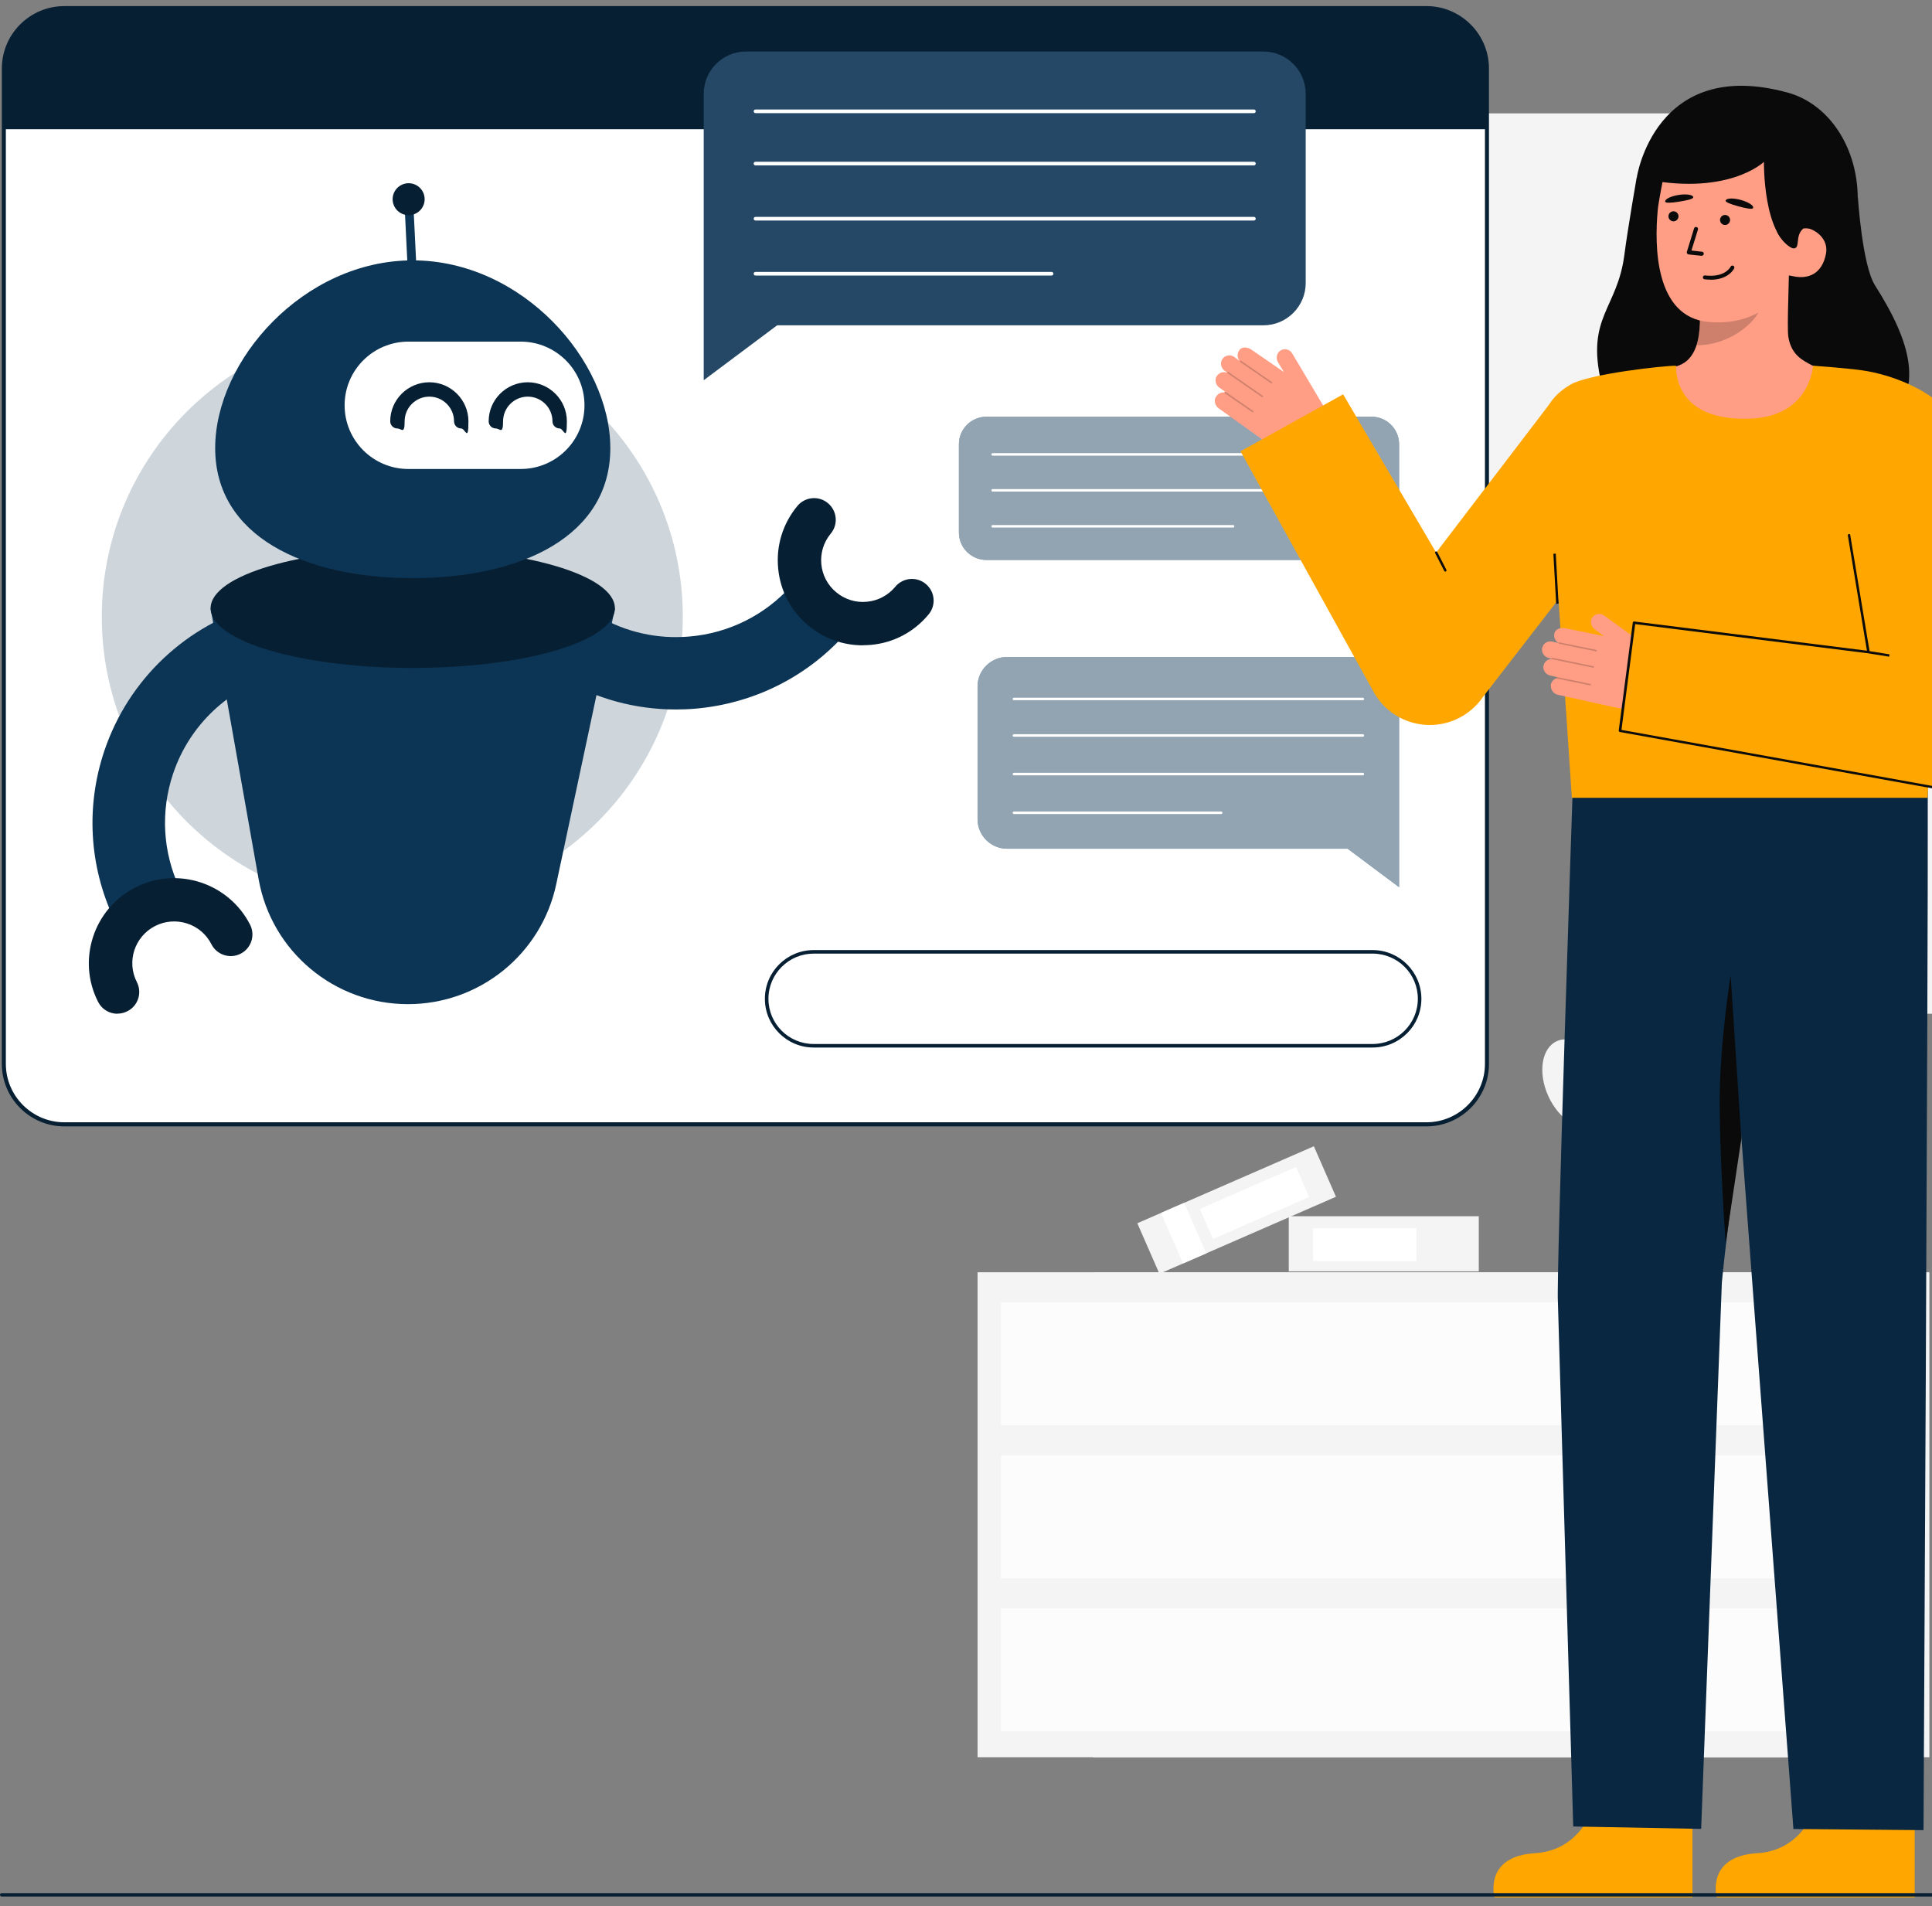 <svg xmlns="http://www.w3.org/2000/svg" width="148" height="146" viewBox="0 0 148 146" fill="none"><rect x="0" y="0" width="148" height="146" fill="#808080" stroke="none"/><path d="M128.048 88.387C128.912 85.866 128.278 83.365 126.631 82.802C124.983 82.239 122.946 83.827 122.082 86.348C121.217 88.87 121.851 91.37 123.499 91.933C125.146 92.496 127.183 90.908 128.048 88.387Z" fill="#F4F4F4"></path><path d="M122.194 86.232C123.367 85.703 123.661 83.823 122.85 82.032C122.04 80.241 120.433 79.218 119.26 79.746C118.088 80.275 117.794 82.155 118.604 83.946C119.414 85.737 121.021 86.76 122.194 86.232Z" fill="#F4F4F4"></path><path d="M119.964 90.506H126.235C127.382 90.506 128.32 91.433 128.32 92.587V95.436C128.32 96.582 127.391 97.517 126.235 97.517H119.964V90.515V90.506Z" fill="#F4F4F4"></path><path d="M113.281 93.155H98.725V97.377H113.281V93.155Z" fill="#F4F4F4"></path><path d="M108.508 94.081H100.582V96.59H108.508V94.081Z" fill="white"></path><path d="M100.647 87.796L87.124 93.693L88.817 97.562L102.341 91.665L100.647 87.796Z" fill="#F4F4F4"></path><path d="M90.709 92.13L88.936 92.904L90.629 96.773L92.403 95.999L90.709 92.13Z" fill="white"></path><path d="M99.279 89.385L91.912 92.598L92.918 94.897L100.286 91.684L99.279 89.385Z" fill="white"></path><path d="M147.798 97.447H83.74V134.591H147.798V97.447Z" fill="#F4F4F4"></path><path d="M138.943 97.447H74.885V134.591H138.943V97.447Z" fill="#F4F4F4"></path><path opacity="0.7" d="M137.157 99.737H76.68V109.161H137.157V99.737Z" fill="white"></path><path opacity="0.7" d="M137.157 111.469H76.68V120.892H137.157V111.469Z" fill="white"></path><path opacity="0.7" d="M137.157 123.192H76.68V132.615H137.157V123.192Z" fill="white"></path><path d="M129.633 8.683H101.396V45.363H129.633V8.683Z" fill="#F4F4F4"></path><path d="M130.553 8.683H129.633V45.363H130.553V8.683Z" fill="#F4F4F4"></path><path d="M152.729 54.385H129.633V77.647H152.729V54.385Z" fill="#F4F4F4"></path><path d="M109.27 0.614H4.932C2.368 0.614 0.29 2.689 0.29 5.247V81.493C0.29 84.052 2.368 86.126 4.932 86.126H109.27C111.834 86.126 113.912 84.052 113.912 81.493V5.247C113.912 2.689 111.834 0.614 109.27 0.614Z" fill="white"></path><path d="M0.141 81.493V5.247C0.141 2.607 2.296 0.466 4.932 0.466H109.27C111.915 0.466 114.061 2.616 114.061 5.247V81.493C114.061 84.133 111.906 86.275 109.27 86.275H4.932C2.287 86.275 0.141 84.124 0.141 81.493ZM4.932 0.763C2.462 0.763 0.448 2.773 0.448 5.239V81.484C0.448 83.95 2.462 85.96 4.932 85.96H109.27C111.74 85.96 113.754 83.95 113.754 81.484V5.247C113.754 2.782 111.74 0.772 109.27 0.772H4.932V0.763Z" fill="#071F33"></path><path d="M0.29 5.239V9.898H113.903V5.239C113.903 2.677 111.828 0.605 109.261 0.605H4.932C2.366 0.605 0.29 2.677 0.29 5.239Z" fill="#071F33"></path><path d="M77.153 65.006H103.236L107.177 67.952V52.584C107.177 51.334 106.161 50.32 104.908 50.32H77.153C75.901 50.32 74.885 51.334 74.885 52.584V62.742C74.885 63.992 75.901 65.006 77.153 65.006Z" fill="#0C3454"></path><path opacity="0.1" d="M77.153 65.006H103.236L107.177 67.952V52.584C107.177 51.334 106.161 50.32 104.908 50.32H77.153C75.901 50.32 74.885 51.334 74.885 52.584V62.742C74.885 63.992 75.901 65.006 77.153 65.006Z" fill="white"></path><path opacity="0.5" d="M77.153 65.006H103.236L107.177 67.952V52.584C107.177 51.334 106.161 50.32 104.908 50.32H77.153C75.901 50.32 74.885 51.334 74.885 52.584V62.742C74.885 63.992 75.901 65.006 77.153 65.006Z" fill="white"></path><path d="M77.67 56.431H104.401C104.453 56.431 104.497 56.387 104.497 56.334C104.497 56.282 104.453 56.238 104.401 56.238H77.67C77.618 56.238 77.574 56.282 77.574 56.334C77.574 56.387 77.618 56.431 77.67 56.431Z" fill="white"></path><path d="M77.67 53.633H104.401C104.453 53.633 104.497 53.59 104.497 53.537C104.497 53.485 104.453 53.441 104.401 53.441H77.67C77.618 53.441 77.574 53.485 77.574 53.537C77.574 53.59 77.618 53.633 77.67 53.633Z" fill="white"></path><path d="M77.67 59.385H104.401C104.453 59.385 104.497 59.342 104.497 59.289C104.497 59.237 104.453 59.193 104.401 59.193H77.67C77.618 59.193 77.574 59.237 77.574 59.289C77.574 59.342 77.618 59.385 77.67 59.385Z" fill="white"></path><path d="M77.67 62.349H93.549C93.602 62.349 93.645 62.305 93.645 62.252C93.645 62.2 93.602 62.156 93.549 62.156H77.67C77.618 62.156 77.574 62.2 77.574 62.252C77.574 62.305 77.618 62.349 77.67 62.349Z" fill="white"></path><path d="M75.568 42.889H103.507L107.177 45.634V34.025C107.177 32.863 106.231 31.919 105.066 31.919H75.568C74.403 31.919 73.457 32.863 73.457 34.025V40.783C73.457 41.945 74.403 42.889 75.568 42.889Z" fill="#0C3454"></path><path opacity="0.1" d="M75.568 42.889H103.507L107.177 45.634V34.025C107.177 32.863 106.231 31.919 105.066 31.919H75.568C74.403 31.919 73.457 32.863 73.457 34.025V40.783C73.457 41.945 74.403 42.889 75.568 42.889Z" fill="white"></path><path opacity="0.5" d="M75.568 42.889H103.507L107.177 45.634V34.025C107.177 32.863 106.231 31.919 105.066 31.919H75.568C74.403 31.919 73.457 32.863 73.457 34.025V40.783C73.457 41.945 74.403 42.889 75.568 42.889Z" fill="white"></path><path d="M76.041 34.9H104.584C104.637 34.9 104.681 34.856 104.681 34.803C104.681 34.751 104.637 34.707 104.584 34.707H76.041C75.989 34.707 75.945 34.751 75.945 34.803C75.945 34.856 75.989 34.9 76.041 34.9Z" fill="white"></path><path d="M76.041 37.653H104.584C104.637 37.653 104.681 37.609 104.681 37.557C104.681 37.505 104.637 37.461 104.584 37.461H76.041C75.989 37.461 75.945 37.505 75.945 37.557C75.945 37.609 75.989 37.653 76.041 37.653Z" fill="white"></path><path d="M76.041 40.407H94.46C94.512 40.407 94.556 40.363 94.556 40.311C94.556 40.258 94.512 40.215 94.46 40.215H76.041C75.989 40.215 75.945 40.258 75.945 40.311C75.945 40.363 75.989 40.407 76.041 40.407Z" fill="white"></path><path d="M139.408 137.476C139.408 137.476 138.593 141.707 134.617 141.943C130.649 142.179 131.508 145.334 131.508 145.334H146.677V137.773L139.399 137.476H139.408Z" fill="#FFA600"></path><path d="M147.711 60.268C147.711 60.268 147.667 58.992 147.675 61.885C147.711 72.647 147.351 140.177 147.351 140.177L137.384 140.089L131.341 59.831L147.711 60.268Z" fill="#092740"></path><path d="M122.381 137.476C122.381 137.476 121.567 141.707 117.591 141.943C113.623 142.179 114.481 145.334 114.481 145.334H129.651V137.773L122.373 137.476H122.381Z" fill="#FFA600"></path><path d="M120.455 61.107C120.455 61.107 119.211 97.901 119.342 99.694L120.516 139.897L130.316 140.081L131.902 98.243C131.902 98.243 132.935 86.703 135.729 75.986C137.165 70.487 138.015 64.858 138.295 59.175L120.455 61.099V61.107Z" fill="#092740"></path><path d="M133.391 87.193L132.576 74.71C132.576 74.71 131.735 79.893 131.735 84.369C131.735 88.845 132.191 95.209 132.191 95.209L133.399 87.193H133.391Z" fill="#0A0A0A"></path><path d="M147.816 60.268H147.851C147.851 60.268 147.824 59.639 147.816 60.268Z" fill="#071F33"></path><path d="M147.772 60.268H147.807C147.807 60.268 147.781 59.639 147.772 60.268Z" fill="#071F33"></path><path d="M93.146 30.406C93.277 30.153 93.549 30.03 93.803 30.056C93.803 30.048 93.803 30.03 93.803 30.022C93.812 30.004 93.838 29.995 93.855 30.004L93.409 29.689C93.137 29.497 93.032 29.13 93.19 28.841C93.356 28.544 93.707 28.431 94.004 28.553C94.004 28.553 94.004 28.544 94.004 28.535L93.82 28.404C93.566 28.221 93.461 27.889 93.584 27.6C93.759 27.215 94.223 27.111 94.547 27.338L94.968 27.644C94.775 27.425 94.749 27.093 94.924 26.84C95.125 26.516 95.581 26.586 95.861 26.778L98.349 28.492L97.902 27.749C97.727 27.451 97.788 27.049 98.077 26.857C98.383 26.647 98.804 26.752 98.988 27.067L101.414 31.149C102.009 32.146 101.694 33.431 100.722 34.051C99.601 34.76 98.165 34.716 97.096 33.947L93.339 31.263C93.094 31.088 92.98 30.703 93.12 30.432L93.146 30.406Z" fill="#FF9E85"></path><g opacity="0.2"><path d="M97.446 29.34C97.429 29.366 97.394 29.375 97.368 29.357L95.003 27.723C94.977 27.705 94.968 27.67 94.985 27.644C95.003 27.618 95.038 27.609 95.064 27.626L97.429 29.261C97.455 29.279 97.464 29.314 97.446 29.34Z" fill="#0C0C0C"></path></g><g opacity="0.2"><path d="M96.754 30.398C96.737 30.424 96.702 30.432 96.676 30.415L94.039 28.588C94.013 28.57 94.004 28.535 94.022 28.509C94.039 28.483 94.074 28.474 94.101 28.492L96.737 30.319C96.763 30.336 96.772 30.371 96.754 30.398Z" fill="#0C0C0C"></path></g><g opacity="0.2"><path d="M96.01 31.551C95.993 31.578 95.957 31.586 95.931 31.569L93.829 30.118C93.803 30.1 93.794 30.065 93.812 30.039C93.829 30.013 93.864 30.004 93.891 30.021L95.993 31.473C96.019 31.49 96.028 31.525 96.01 31.551Z" fill="#0C0C0C"></path></g><path d="M102.885 30.196L110.015 42.321L118.712 30.931L125.937 37.435L113.597 53.388L113.518 53.502C113.089 54.088 112.519 54.595 111.828 54.962C109.419 56.229 106.432 55.303 105.171 52.899L95.029 34.567L102.885 30.205V30.196Z" fill="#FFA600"></path><path d="M110.715 43.781C110.733 43.781 110.741 43.781 110.759 43.772C110.803 43.746 110.82 43.694 110.803 43.65L110.102 42.286C110.076 42.242 110.023 42.225 109.98 42.242C109.936 42.269 109.918 42.321 109.936 42.365L110.636 43.729C110.654 43.764 110.68 43.781 110.715 43.781Z" fill="#0C0C0C"></path><path d="M142.324 15.134C142.324 15.134 142.657 20.327 143.638 21.865C146.467 26.306 147.334 29.803 144.575 32.461C141.825 35.118 124.08 35.363 122.67 29.331C121.479 24.252 123.905 23.684 124.44 19.479C124.685 17.573 125.377 13.587 125.377 13.587" fill="#0A0A0A"></path><path d="M127.19 28.369C127.216 28.369 127.557 33.99 134.109 33.501C138.646 33.16 140.257 28.361 140.362 28.361C139.872 28.256 139.048 28.107 138.829 27.993C138.111 27.609 137.235 27.215 136.999 25.826C136.868 25.03 137.095 20.948 137.025 20.143L130.062 21.691C130.159 23.395 130.842 27.346 128.451 28.046C128.057 28.16 127.628 28.264 127.181 28.369H127.19Z" fill="#FF9E85"></path><path opacity="0.2" d="M129.975 26.437C130.071 26.123 130.132 25.852 130.185 25.362C130.281 24.488 130.229 23.675 130.141 22.853C131.551 22.67 132.9 22.075 133.986 21.175C134.118 21.656 134.932 23.413 134.731 23.867C134.363 24.724 132.506 26.446 129.975 26.446V26.437Z" fill="#0C0C0C"></path><path d="M130.903 24.663C133.653 24.899 136.596 23.754 137.288 20.1L138.505 16.804C139.197 13.15 137.84 9.819 134.389 9.172C130.938 8.517 128.171 9.662 127.479 13.316C127.479 13.316 127.05 15.405 126.988 16.113C126.743 18.78 126.743 24.313 130.912 24.663H130.903Z" fill="#FF9E85"></path><path d="M127.558 15.44C127.566 15.563 128.022 15.545 128.609 15.449C129.204 15.353 129.73 15.248 129.712 15.099C129.686 14.916 129.178 14.837 128.582 14.933C127.987 15.029 127.54 15.248 127.558 15.44Z" fill="#0A0A0A"></path><path d="M141.264 17.958L137.384 19.024C135.046 18.08 135.125 12.398 135.125 12.398C135.125 12.398 132.278 15.169 125.385 13.596C125.385 13.596 126.769 4.303 136.946 7.092C140.231 7.992 142.587 11.603 142.289 16.009C142.088 19.103 141.256 17.949 141.256 17.949L141.264 17.958Z" fill="#0A0A0A"></path><path d="M137.454 21.175C138.505 21.376 139.583 21 139.88 19.427C140.073 18.378 139.224 17.582 138.181 17.39L137.507 17.993L136.561 21.009L137.463 21.175H137.454Z" fill="#FF9E85"></path><path d="M128.197 16.183C128.407 16.183 128.582 16.358 128.582 16.568C128.582 16.778 128.407 16.953 128.197 16.953C127.987 16.953 127.811 16.778 127.811 16.568C127.811 16.358 127.987 16.183 128.197 16.183Z" fill="#0A0A0A"></path><path d="M130.369 19.584C130.448 19.584 130.509 19.523 130.518 19.444C130.527 19.357 130.465 19.287 130.378 19.278L129.572 19.19L130.071 17.582C130.097 17.503 130.054 17.416 129.966 17.39C129.878 17.363 129.8 17.407 129.773 17.494L129.222 19.287C129.204 19.33 129.222 19.374 129.239 19.418C129.265 19.453 129.309 19.479 129.353 19.488L130.343 19.593C130.343 19.593 130.351 19.593 130.36 19.593L130.369 19.584Z" fill="#0A0A0A"></path><path d="M131.035 21.428C132.418 21.428 132.83 20.589 132.848 20.554C132.883 20.476 132.848 20.388 132.777 20.353C132.699 20.318 132.611 20.353 132.576 20.423C132.558 20.458 132.138 21.28 130.614 21.096C130.527 21.087 130.456 21.149 130.448 21.227C130.439 21.315 130.5 21.385 130.579 21.393C130.746 21.411 130.894 21.42 131.043 21.42L131.035 21.428Z" fill="#0A0A0A"></path><path d="M132.191 15.362C132.156 15.475 132.567 15.641 133.154 15.799C133.732 15.956 134.266 16.07 134.301 15.921C134.354 15.738 133.916 15.466 133.338 15.309C132.76 15.152 132.252 15.178 132.199 15.353L132.191 15.362Z" fill="#0A0A0A"></path><path d="M132.147 16.463C132.357 16.463 132.532 16.638 132.532 16.848C132.532 17.058 132.357 17.232 132.147 17.232C131.937 17.232 131.762 17.058 131.762 16.848C131.762 16.638 131.937 16.463 132.147 16.463Z" fill="#0A0A0A"></path><path d="M136.833 15.991C136.833 16.314 136.027 17.468 136.141 17.766C136.316 18.238 137.06 19.007 137.384 19.024C137.954 19.051 137.463 18.045 138.155 17.495C138.269 17.486 138.383 17.486 138.497 17.495C138.961 17.547 139.364 17.783 139.635 18.115L139.591 16.664" fill="#0A0A0A"></path><path d="M119.009 40.687C119.211 43.099 120.218 58.135 120.411 61.107H147.658C147.816 58.432 148.499 46.718 149.086 41.482C149.646 36.482 150.732 33.982 149.935 32.504C148.63 30.091 145.048 28.693 142.613 28.361C141.124 28.16 138.882 28.011 138.882 28.011C138.882 28.011 138.689 31.84 134.17 32.058C128.013 32.347 128.425 28.011 128.39 28.011C127.391 28.011 121.689 28.64 120.297 29.462C116.496 31.709 118.571 35.564 119.009 40.678V40.687Z" fill="#FFA600"></path><path d="M118.79 52.523C118.808 52.234 119.009 52.016 119.255 51.946C119.255 51.937 119.246 51.928 119.255 51.911C119.255 51.894 119.272 51.876 119.298 51.867L118.764 51.745C118.44 51.675 118.195 51.378 118.23 51.054C118.265 50.713 118.545 50.477 118.869 50.469C118.869 50.469 118.869 50.46 118.869 50.451L118.65 50.399C118.344 50.329 118.116 50.066 118.125 49.752C118.134 49.332 118.519 49.052 118.913 49.14L119.421 49.254C119.158 49.131 119.001 48.834 119.071 48.537C119.132 48.161 119.579 48.047 119.903 48.117L122.863 48.72L122.162 48.205C121.882 47.995 121.786 47.601 121.97 47.313C122.171 46.998 122.592 46.928 122.889 47.147L126.726 49.944C127.663 50.626 127.882 51.928 127.225 52.881C126.472 53.965 125.14 54.499 123.844 54.21L119.333 53.214C119.036 53.144 118.782 52.846 118.808 52.54L118.79 52.523Z" fill="#FF9E85"></path><g opacity="0.2"><path d="M122.329 49.848C122.329 49.883 122.294 49.9 122.259 49.892L119.439 49.315C119.404 49.315 119.386 49.28 119.395 49.245C119.395 49.21 119.43 49.192 119.465 49.201L122.285 49.778C122.32 49.778 122.338 49.813 122.329 49.848Z" fill="#0C0C0C"></path></g><g opacity="0.2"><path d="M122.11 51.098C122.11 51.133 122.075 51.151 122.04 51.142L118.896 50.495C118.861 50.495 118.843 50.46 118.852 50.425C118.852 50.399 118.887 50.373 118.922 50.381L122.066 51.028C122.101 51.028 122.119 51.063 122.11 51.098Z" fill="#0C0C0C"></path></g><g opacity="0.2"><path d="M121.873 52.453C121.873 52.488 121.838 52.505 121.803 52.497L119.298 51.981C119.263 51.981 119.246 51.946 119.255 51.911C119.255 51.876 119.29 51.858 119.325 51.867L121.83 52.383C121.865 52.383 121.882 52.418 121.873 52.453Z" fill="#0C0C0C"></path></g><path d="M124.115 55.976L148.604 60.391C148.788 60.408 148.963 60.417 149.147 60.417C150.504 60.417 151.818 59.857 152.764 58.861C153.833 57.733 154.305 56.16 154.051 54.63L150.627 34.296C150.172 31.595 147.605 29.768 144.899 30.223C142.193 30.677 140.362 33.239 140.818 35.94L143.156 49.935L125.202 47.689L124.124 55.967L124.115 55.976Z" fill="#FFA600"></path><path d="M148.595 60.487C148.639 60.487 148.674 60.461 148.683 60.408C148.691 60.356 148.656 60.312 148.613 60.303L124.212 55.906L125.263 47.802L143.121 50.04C143.147 50.04 143.174 50.04 143.2 50.014C143.226 49.988 143.226 49.962 143.226 49.935L141.737 40.984C141.737 40.931 141.685 40.896 141.632 40.905C141.58 40.905 141.553 40.958 141.553 41.01L143.016 49.839L125.184 47.601C125.131 47.601 125.088 47.627 125.079 47.68L124.002 55.958C124.002 56.002 124.028 56.055 124.072 56.063L148.56 60.478C148.56 60.478 148.569 60.478 148.578 60.478L148.595 60.487Z" fill="#0C0C0C"></path><path d="M143.173 49.865L143.143 50.046L144.717 50.298L144.746 50.117L143.173 49.865Z" fill="#0C0C0C"></path><path d="M119.179 42.404L118.995 42.415L119.21 46.246L119.394 46.236L119.179 42.404Z" fill="#0C0C0C"></path><path d="M96.781 24.916H59.532L53.909 29.121V7.179C53.909 5.396 55.362 3.945 57.149 3.945H96.781C98.567 3.945 100.021 5.396 100.021 7.179V21.682C100.021 23.465 98.567 24.916 96.781 24.916Z" fill="#0C3454"></path><path opacity="0.1" d="M96.781 24.916H59.532L53.909 29.121V7.179C53.909 5.396 55.362 3.945 57.149 3.945H96.781C98.567 3.945 100.021 5.396 100.021 7.179V21.682C100.021 23.465 98.567 24.916 96.781 24.916Z" fill="white"></path><path d="M57.876 12.669H96.054C96.133 12.669 96.194 12.608 96.194 12.529C96.194 12.451 96.133 12.389 96.054 12.389H57.876C57.797 12.389 57.736 12.451 57.736 12.529C57.736 12.608 57.797 12.669 57.876 12.669Z" fill="white"></path><path d="M57.876 8.665H96.054C96.133 8.665 96.194 8.604 96.194 8.525C96.194 8.447 96.133 8.386 96.054 8.386H57.876C57.797 8.386 57.736 8.447 57.736 8.525C57.736 8.604 57.797 8.665 57.876 8.665Z" fill="white"></path><path d="M57.876 16.891H96.054C96.133 16.891 96.194 16.83 96.194 16.752C96.194 16.673 96.133 16.612 96.054 16.612H57.876C57.797 16.612 57.736 16.673 57.736 16.752C57.736 16.83 57.797 16.891 57.876 16.891Z" fill="white"></path><path d="M57.876 21.105H80.552C80.63 21.105 80.692 21.044 80.692 20.965C80.692 20.886 80.63 20.825 80.552 20.825H57.876C57.797 20.825 57.736 20.886 57.736 20.965C57.736 21.044 57.797 21.105 57.876 21.105Z" fill="white"></path><path opacity="0.2" d="M30.051 69.447C42.342 69.447 52.306 59.502 52.306 47.234C52.306 34.966 42.342 25.021 30.051 25.021C17.76 25.021 7.796 34.966 7.796 47.234C7.796 59.502 17.76 69.447 30.051 69.447Z" fill="#0C3454"></path><path d="M8.707 70.339C6.824 66.291 6.57 61.728 7.997 57.497C9.845 52.025 14.277 47.846 19.856 46.299L21.336 51.631C17.535 52.68 14.514 55.53 13.261 59.254C12.289 62.139 12.464 65.242 13.743 67.996L8.716 70.33L8.707 70.339Z" fill="#0C3454"></path><path d="M8.996 77.647C8.392 77.647 7.805 77.315 7.516 76.738C5.878 73.538 7.165 69.604 10.371 67.97C13.576 66.335 17.518 67.62 19.155 70.82C19.576 71.641 19.243 72.638 18.429 73.049C17.614 73.468 16.607 73.136 16.195 72.323C15.81 71.562 15.144 70.994 14.33 70.732C13.515 70.47 12.648 70.54 11.886 70.924C10.31 71.729 9.679 73.652 10.485 75.225C10.905 76.047 10.572 77.044 9.758 77.454C9.513 77.577 9.259 77.638 9.005 77.638L8.996 77.647Z" fill="#071F33"></path><path d="M51.772 54.341C48.697 54.341 45.702 53.537 43.031 51.972L45.833 47.191C47.944 48.423 50.353 48.965 52.796 48.755C55.836 48.502 58.621 47.103 60.644 44.839L64.787 48.519C61.817 51.859 57.718 53.895 53.261 54.28C52.761 54.324 52.262 54.341 51.772 54.341Z" fill="#0C3454"></path><path d="M66.1 49.428C64.585 49.428 63.131 48.913 61.949 47.934C60.6 46.823 59.768 45.258 59.61 43.528C59.444 41.797 59.969 40.101 61.082 38.755C61.669 38.047 62.72 37.95 63.42 38.536C64.13 39.122 64.226 40.171 63.639 40.87C62.509 42.234 62.702 44.253 64.068 45.372C64.725 45.914 65.557 46.176 66.416 46.089C67.265 46.01 68.036 45.599 68.579 44.944C69.166 44.236 70.217 44.14 70.917 44.725C71.627 45.311 71.723 46.36 71.136 47.059C70.024 48.406 68.456 49.236 66.722 49.393C66.512 49.411 66.302 49.42 66.091 49.42L66.1 49.428Z" fill="#071F33"></path><path d="M16.134 46.587L19.812 67.34C20.793 72.882 25.619 76.912 31.251 76.912C36.734 76.912 41.472 73.084 42.61 67.725L47.112 46.578H16.134V46.587Z" fill="#0C3454"></path><path d="M31.619 51.159C40.171 51.159 47.103 49.112 47.103 46.587C47.103 44.062 40.171 42.015 31.619 42.015C23.067 42.015 16.134 44.062 16.134 46.587C16.134 49.112 23.067 51.159 31.619 51.159Z" fill="#071F33"></path><path d="M46.753 34.323C46.753 41.045 39.974 44.279 31.619 44.279C23.263 44.279 16.484 41.045 16.484 34.323C16.484 27.6 23.263 19.942 31.619 19.942C39.974 19.942 46.753 27.6 46.753 34.323Z" fill="#0C3454"></path><path d="M39.887 26.166H31.286C28.587 26.166 26.399 28.35 26.399 31.044C26.399 33.738 28.587 35.922 31.286 35.922H39.887C42.586 35.922 44.774 33.738 44.774 31.044C44.774 28.35 42.586 26.166 39.887 26.166Z" fill="white"></path><path d="M35.332 32.819C35.026 32.819 34.781 32.574 34.781 32.268C34.781 31.228 33.931 30.38 32.889 30.38C31.846 30.38 30.997 31.228 30.997 32.268C30.997 33.309 30.752 32.819 30.445 32.819C30.139 32.819 29.893 32.574 29.893 32.268C29.893 30.616 31.242 29.279 32.889 29.279C34.535 29.279 35.884 30.625 35.884 32.268C35.884 33.912 35.639 32.819 35.332 32.819Z" fill="#071F33"></path><path d="M42.873 32.819C42.567 32.819 42.321 32.574 42.321 32.268C42.321 31.228 41.472 30.38 40.43 30.38C39.387 30.38 38.538 31.228 38.538 32.268C38.538 33.309 38.293 32.819 37.986 32.819C37.679 32.819 37.434 32.574 37.434 32.268C37.434 30.616 38.783 29.279 40.43 29.279C42.076 29.279 43.425 30.625 43.425 32.268C43.425 33.912 43.18 32.819 42.873 32.819Z" fill="#071F33"></path><path d="M31.619 14.744L30.946 14.777L31.277 21.535L31.95 21.502L31.619 14.744Z" fill="#0C3454"></path><path d="M31.773 16.388C32.399 16.13 32.696 15.414 32.437 14.789C32.178 14.165 31.46 13.868 30.835 14.127C30.209 14.386 29.912 15.102 30.171 15.726C30.43 16.351 31.148 16.647 31.773 16.388Z" fill="#071F33"></path><path d="M62.334 72.909H105.145C107.133 72.909 108.745 74.517 108.745 76.502C108.745 78.486 107.133 80.094 105.145 80.094H62.334C60.346 80.094 58.735 78.486 58.735 76.502C58.735 74.517 60.346 72.909 62.334 72.909Z" fill="white"></path><path d="M105.145 80.234H62.334C60.276 80.234 58.594 78.565 58.594 76.502C58.594 74.439 60.267 72.769 62.334 72.769H105.145C107.203 72.769 108.885 74.439 108.885 76.502C108.885 78.565 107.212 80.234 105.145 80.234ZM62.334 73.04C60.425 73.04 58.866 74.587 58.866 76.502C58.866 78.416 60.416 79.963 62.334 79.963H105.145C107.054 79.963 108.613 78.416 108.613 76.502C108.613 74.587 107.063 73.04 105.145 73.04H62.334Z" fill="#071F33"></path><path d="M153.87 145.26H0.13C0.06 145.26 0 145.208 0 145.13C0 145.052 0.052 145 0.13 145H153.87C153.94 145 154 145.052 154 145.13C154 145.208 153.948 145.26 153.87 145.26Z" fill="#071F33"></path></svg>